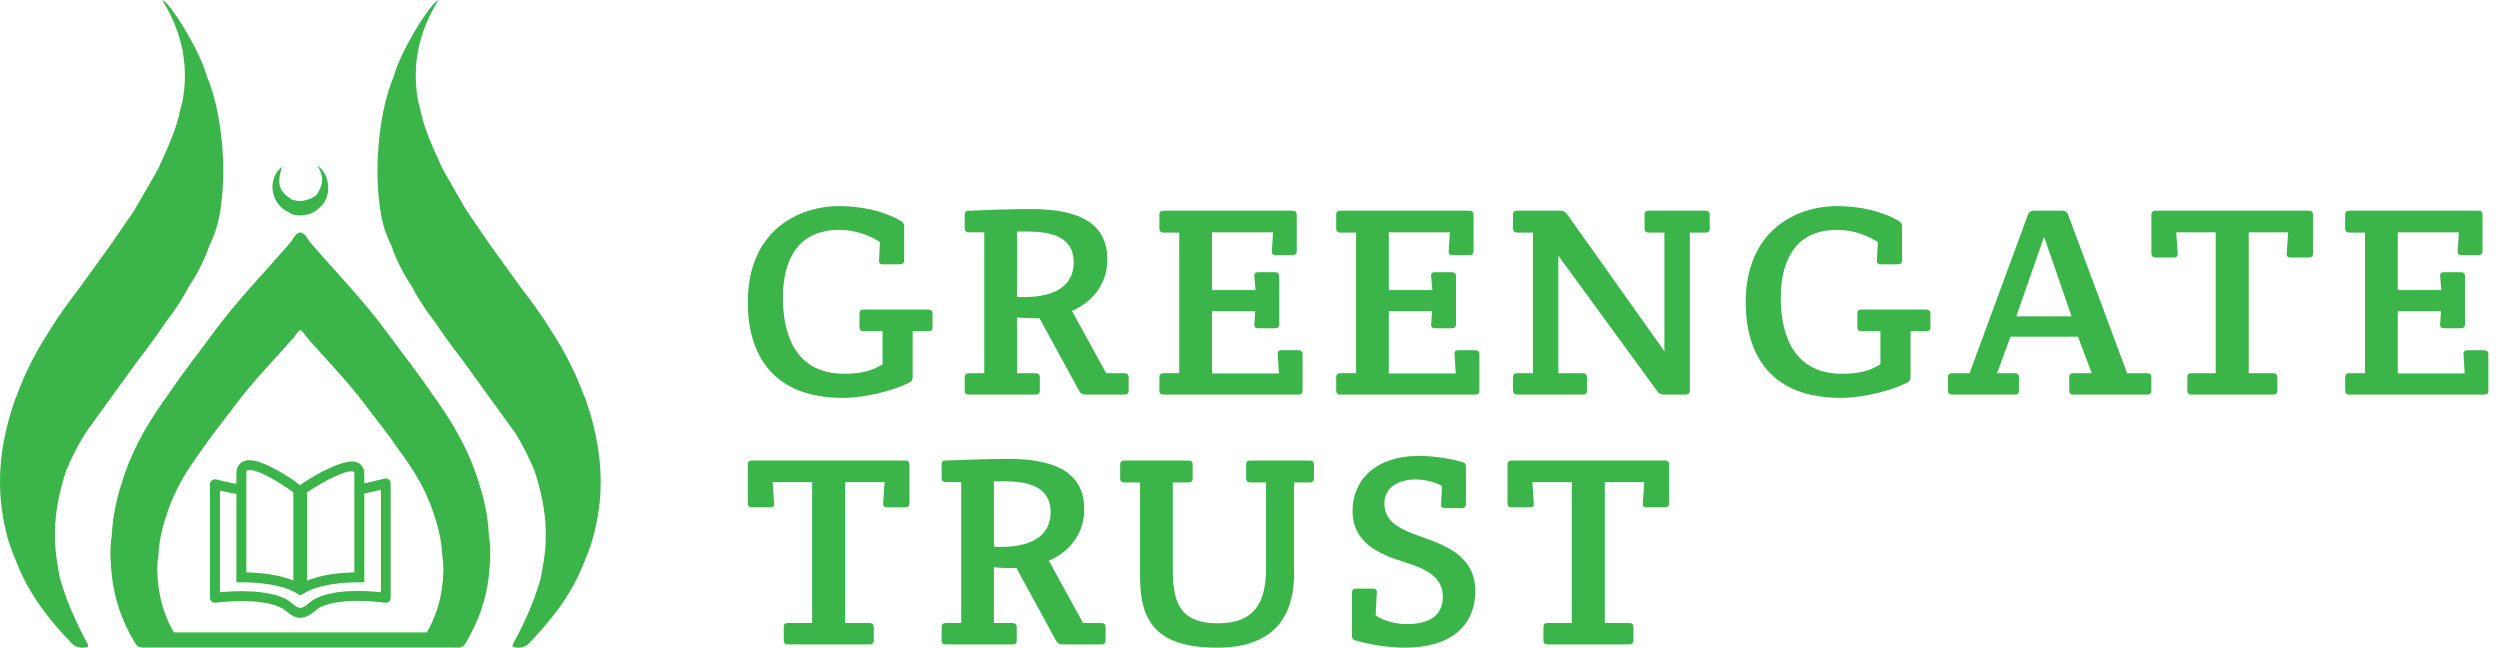 <svg width="193" height="50" viewBox="0 0 193 50" fill="none" xmlns="http://www.w3.org/2000/svg">
<path d="M70.457 29.125C70.457 29.334 70.366 29.46 70.141 29.565C68.877 30.192 66.756 30.715 65.064 30.715C59.717 30.715 57.731 27.453 57.731 23.333C57.731 17.833 61.59 15.91 64.793 15.91C66.531 15.91 68.246 16.307 69.486 17.018C69.689 17.122 69.802 17.269 69.802 17.478V20.092C69.802 20.301 69.689 20.405 69.464 20.405H68.178C67.952 20.405 67.839 20.322 67.862 20.092L67.93 18.691C67.366 18.314 66.26 17.75 64.771 17.75C61.477 17.75 60.439 20.238 60.439 22.998C60.439 26.114 61.612 28.854 65.154 28.854C66.441 28.854 67.298 28.645 68.133 28.122V25.57H66.689C66.463 25.57 66.35 25.466 66.35 25.257V24.211C66.35 23.982 66.441 23.897 66.689 23.897H71.652C71.878 23.897 71.991 24.002 71.991 24.211V25.257C71.991 25.487 71.878 25.57 71.652 25.57H70.457V29.125Z" fill="#3BB44A"/>
<path d="M78.514 22.915C78.695 22.936 78.853 22.936 79.033 22.936C81.425 22.936 82.891 22.078 82.891 20.259C82.891 18.272 81.154 17.875 79.326 17.875H78.514V22.915ZM74.476 29.125C74.476 28.916 74.588 28.812 74.814 28.812H75.987V17.938H74.814C74.588 17.938 74.476 17.833 74.476 17.624V16.578C74.476 16.348 74.566 16.265 74.814 16.265C76.258 16.202 78.311 16.14 79.62 16.14C83.501 16.14 85.486 17.352 85.486 20.029C85.486 21.911 84.358 23.312 82.756 24.002L85.396 28.812H86.795C87.02 28.812 87.133 28.916 87.133 29.125V30.15C87.133 30.38 87.02 30.463 86.795 30.463H83.816C83.568 30.463 83.433 30.38 83.32 30.192L80.251 24.566H79.8C79.259 24.566 78.898 24.546 78.514 24.504V28.812H79.936C80.162 28.812 80.274 28.916 80.274 29.125V30.15C80.274 30.38 80.184 30.463 79.936 30.463H74.814C74.588 30.463 74.476 30.38 74.476 30.15V29.125Z" fill="#3BB44A"/>
<path d="M93.565 22.392H96.927L96.837 21.325C96.814 21.095 96.927 21.012 97.153 21.012H98.416C98.642 21.012 98.755 21.116 98.755 21.325V25.026C98.755 25.235 98.642 25.34 98.416 25.34H97.153C96.927 25.34 96.814 25.256 96.837 25.026L96.904 24.023H93.565V28.832H98.732L98.642 27.348C98.619 27.117 98.732 27.034 98.958 27.034H100.221C100.447 27.034 100.559 27.139 100.559 27.348V30.15C100.559 30.38 100.469 30.463 100.221 30.463H89.842C89.594 30.463 89.504 30.359 89.504 30.15V29.125C89.504 28.895 89.617 28.812 89.842 28.812H91.038V17.959H89.842C89.617 17.959 89.504 17.854 89.504 17.645V16.578C89.504 16.348 89.617 16.265 89.842 16.265H99.77C100.018 16.265 100.108 16.369 100.108 16.578V19.381C100.108 19.611 99.996 19.694 99.77 19.694H98.507C98.281 19.694 98.168 19.611 98.19 19.381L98.281 17.938H93.565V22.392Z" fill="#3BB44A"/>
<path d="M107.215 22.392H110.577L110.487 21.325C110.464 21.095 110.577 21.012 110.803 21.012H112.066C112.292 21.012 112.405 21.116 112.405 21.325V25.026C112.405 25.235 112.292 25.34 112.066 25.34H110.803C110.577 25.34 110.464 25.256 110.487 25.026L110.555 24.023H107.215V28.832H112.382L112.292 27.348C112.269 27.117 112.382 27.034 112.608 27.034H113.871C114.097 27.034 114.21 27.139 114.21 27.348V30.15C114.21 30.38 114.12 30.463 113.871 30.463H103.493C103.245 30.463 103.154 30.359 103.154 30.15V29.125C103.154 28.895 103.267 28.812 103.493 28.812H104.689V17.959H103.493C103.267 17.959 103.154 17.854 103.154 17.645V16.578C103.154 16.348 103.267 16.265 103.493 16.265H113.42C113.668 16.265 113.759 16.369 113.759 16.578V19.381C113.759 19.611 113.646 19.694 113.42 19.694H112.157C111.931 19.694 111.818 19.611 111.841 19.381L111.931 17.938H107.215V22.392Z" fill="#3BB44A"/>
<path d="M130.456 30.15C130.456 30.358 130.343 30.463 130.117 30.463H128.471C128.245 30.463 128.064 30.38 127.951 30.212L120.303 19.736V28.811H122.175C122.401 28.811 122.514 28.916 122.514 29.125V30.15C122.514 30.38 122.401 30.463 122.175 30.463H117.144C116.918 30.463 116.806 30.358 116.806 30.15V29.125C116.806 28.895 116.918 28.811 117.144 28.811H118.34V17.959H117.144C116.918 17.959 116.806 17.854 116.806 17.645V16.578C116.806 16.348 116.918 16.265 117.144 16.265H120.461C120.687 16.265 120.844 16.348 120.98 16.537L128.493 27.117V17.959H127.297C127.072 17.959 126.959 17.854 126.959 17.645V16.578C126.959 16.348 127.072 16.265 127.297 16.265H131.652C131.878 16.265 131.99 16.369 131.99 16.578V17.645C131.99 17.875 131.878 17.959 131.652 17.959H130.456V30.15Z" fill="#3BB44A"/>
<path d="M147.494 29.125C147.494 29.334 147.403 29.46 147.178 29.565C145.914 30.192 143.793 30.715 142.101 30.715C136.754 30.715 134.769 27.453 134.769 23.333C134.769 17.833 138.627 15.91 141.83 15.91C143.568 15.91 145.283 16.307 146.523 17.018C146.727 17.122 146.84 17.269 146.84 17.478V20.092C146.84 20.301 146.727 20.405 146.501 20.405H145.215C144.989 20.405 144.876 20.322 144.899 20.092L144.967 18.691C144.403 18.314 143.297 17.75 141.808 17.75C138.514 17.75 137.476 20.238 137.476 22.998C137.476 26.114 138.65 28.854 142.191 28.854C143.478 28.854 144.335 28.645 145.17 28.122V25.57H143.726C143.5 25.57 143.387 25.466 143.387 25.257V24.211C143.387 23.982 143.478 23.897 143.726 23.897H148.69C148.915 23.897 149.028 24.002 149.028 24.211V25.257C149.028 25.487 148.915 25.57 148.69 25.57H147.494V29.125Z" fill="#3BB44A"/>
<path d="M155.66 24.42H159.925L157.804 18.272L155.66 24.42ZM154.171 28.812H155.525C155.751 28.812 155.863 28.916 155.863 29.125V30.15C155.863 30.38 155.751 30.463 155.525 30.463H150.719C150.471 30.463 150.381 30.359 150.381 30.15V29.125C150.381 28.895 150.493 28.812 150.719 28.812H152.05L156.563 16.558C156.653 16.348 156.789 16.265 157.014 16.265H159.203C159.428 16.265 159.564 16.348 159.654 16.558L164.212 28.812H165.746C165.994 28.812 166.084 28.916 166.084 29.125V30.15C166.084 30.38 165.971 30.463 165.746 30.463H160.083C159.857 30.463 159.744 30.359 159.744 30.15V29.125C159.744 28.895 159.857 28.812 160.083 28.812H161.482L160.421 25.989H155.209L154.171 28.812Z" fill="#3BB44A"/>
<path d="M169.201 30.463C168.953 30.463 168.863 30.359 168.863 30.15V29.125C168.863 28.895 168.953 28.811 169.201 28.811H171.052V17.938H168.005L168.118 19.569C168.141 19.799 168.028 19.882 167.803 19.882H166.426C166.201 19.882 166.088 19.778 166.088 19.569V16.578C166.088 16.369 166.201 16.265 166.426 16.265H178.226C178.452 16.265 178.565 16.369 178.565 16.578V19.569C178.565 19.778 178.452 19.882 178.226 19.882H176.85C176.625 19.882 176.512 19.799 176.534 19.569L176.647 17.938H173.601V28.811H175.474C175.7 28.811 175.812 28.916 175.812 29.125V30.15C175.812 30.38 175.7 30.463 175.474 30.463H169.201Z" fill="#3BB44A"/>
<path d="M185.107 22.392H188.469L188.379 21.325C188.356 21.095 188.469 21.012 188.695 21.012H189.958C190.184 21.012 190.297 21.116 190.297 21.325V25.026C190.297 25.235 190.184 25.34 189.958 25.34H188.695C188.469 25.34 188.356 25.256 188.379 25.026L188.446 24.023H185.107V28.832H190.274L190.184 27.348C190.161 27.117 190.274 27.034 190.5 27.034H191.763C191.989 27.034 192.102 27.139 192.102 27.348V30.15C192.102 30.38 192.011 30.463 191.763 30.463H181.385C181.136 30.463 181.046 30.359 181.046 30.15V29.125C181.046 28.895 181.159 28.812 181.385 28.812H182.58V17.959H181.385C181.159 17.959 181.046 17.854 181.046 17.645V16.578C181.046 16.348 181.159 16.265 181.385 16.265H191.312C191.56 16.265 191.65 16.369 191.65 16.578V19.381C191.65 19.611 191.538 19.694 191.312 19.694H190.048C189.823 19.694 189.71 19.611 189.733 19.381L189.823 17.938H185.107V22.392Z" fill="#3BB44A"/>
<path d="M60.845 49.749C60.597 49.749 60.507 49.645 60.507 49.436V48.411C60.507 48.181 60.597 48.097 60.845 48.097H62.695V37.223H59.649L59.762 38.855C59.785 39.084 59.672 39.168 59.446 39.168H58.07C57.844 39.168 57.731 39.064 57.731 38.855V35.865C57.731 35.656 57.844 35.551 58.07 35.551H69.87C70.096 35.551 70.209 35.656 70.209 35.865V38.855C70.209 39.064 70.096 39.168 69.87 39.168H68.494C68.268 39.168 68.156 39.084 68.178 38.855L68.291 37.223H65.245V48.097H67.118C67.343 48.097 67.456 48.202 67.456 48.411V49.436C67.456 49.666 67.343 49.749 67.118 49.749H60.845Z" fill="#3BB44A"/>
<path d="M76.731 42.2C76.911 42.221 77.07 42.221 77.25 42.221C79.642 42.221 81.108 41.363 81.108 39.544C81.108 37.558 79.371 37.16 77.543 37.16H76.731V42.2ZM72.692 48.41C72.692 48.201 72.805 48.097 73.031 48.097H74.204V37.223H73.031C72.805 37.223 72.692 37.119 72.692 36.91V35.864C72.692 35.634 72.783 35.55 73.031 35.55C74.475 35.488 76.528 35.425 77.837 35.425C81.717 35.425 83.703 36.638 83.703 39.314C83.703 41.197 82.575 42.597 80.973 43.287L83.613 48.097H85.012C85.237 48.097 85.35 48.201 85.35 48.41V49.435C85.35 49.665 85.237 49.749 85.012 49.749H82.033C81.785 49.749 81.65 49.665 81.537 49.477L78.468 43.852H78.017C77.476 43.852 77.115 43.831 76.731 43.789V48.097H78.153C78.378 48.097 78.491 48.201 78.491 48.41V49.435C78.491 49.665 78.401 49.749 78.153 49.749H73.031C72.805 49.749 72.692 49.665 72.692 49.435V48.41Z" fill="#3BB44A"/>
<path d="M90.54 43.81C90.54 46.257 90.878 48.118 94.037 48.118C96.903 48.118 97.737 46.445 97.737 43.873V37.245H96.542C96.316 37.245 96.203 37.14 96.203 36.931V35.865C96.203 35.635 96.316 35.551 96.542 35.551H101.099C101.325 35.551 101.438 35.656 101.438 35.865V36.931C101.438 37.161 101.325 37.245 101.099 37.245H99.903V44.313C99.903 47.136 98.73 50 93.969 50C89.299 50 88.013 48.013 88.013 44.542V37.245H86.817C86.591 37.245 86.478 37.14 86.478 36.931V35.865C86.478 35.635 86.591 35.551 86.817 35.551H91.736C91.961 35.551 92.074 35.656 92.074 35.865V36.931C92.074 37.161 91.961 37.245 91.736 37.245H90.54V43.81Z" fill="#3BB44A"/>
<path d="M112.856 35.655C113.104 35.718 113.171 35.822 113.171 36.031V38.917C113.171 39.126 113.059 39.23 112.833 39.23H111.569C111.344 39.23 111.231 39.147 111.254 38.917L111.321 37.516C110.87 37.265 110.103 37.014 109.291 37.014C107.892 37.014 106.876 37.683 106.876 38.854C106.876 40.067 107.666 40.715 109.516 41.363C111.412 42.032 113.893 42.848 113.893 45.608C113.893 48.347 111.953 50 108.478 50C106.899 50 105.41 49.665 104.688 49.456C104.44 49.393 104.372 49.289 104.372 49.08V45.755C104.372 45.525 104.485 45.441 104.71 45.441H105.974C106.2 45.441 106.312 45.525 106.29 45.755L106.2 47.49C106.561 47.804 107.553 48.181 108.591 48.181C110.035 48.181 111.389 47.72 111.389 46.069C111.389 44.584 110.171 43.936 108.411 43.392C106.403 42.764 104.417 41.886 104.417 39.419C104.417 37.056 106.222 35.195 109.516 35.195C110.938 35.195 112.246 35.487 112.856 35.655Z" fill="#3BB44A"/>
<path d="M119.492 49.749C119.244 49.749 119.154 49.645 119.154 49.436V48.411C119.154 48.181 119.244 48.097 119.492 48.097H121.343V37.223H118.296L118.41 38.855C118.432 39.084 118.319 39.168 118.093 39.168H116.717C116.492 39.168 116.379 39.064 116.379 38.855V35.865C116.379 35.656 116.492 35.551 116.717 35.551H128.517C128.743 35.551 128.856 35.656 128.856 35.865V38.855C128.856 39.064 128.743 39.168 128.517 39.168H127.141C126.916 39.168 126.803 39.084 126.825 38.855L126.938 37.223H123.892V48.097H125.765C125.99 48.097 126.103 48.202 126.103 48.411V49.436C126.103 49.666 125.99 49.749 125.765 49.749H119.492Z" fill="#3BB44A"/>
<path d="M4.63 44.649C4.451 43.719 4.289 42.788 4.247 41.831C4.167 39.929 4.519 38.097 5.12 36.293C5.546 35.309 6.025 34.35 6.595 33.435C7.444 32.259 8.291 31.068 9.154 29.893L10.729 27.717C11.453 26.79 12.135 25.845 12.805 24.86C13.465 23.998 14.077 23.096 14.584 22.113C15.254 21.127 15.771 20.074 16.171 18.953C16.62 18.05 16.896 17.095 17.031 16.096C17.319 14.099 17.291 12.103 17.031 10.119C16.839 8.655 16.529 7.221 15.95 5.838C15.514 4.13 13.323 0.439 12.546 0C12.586 0.082 12.614 0.164 12.658 0.233C14.077 2.584 14.584 5.115 14.092 7.821C14.038 8.027 13.97 8.233 13.926 8.437C13.598 10.066 12.889 11.542 12.203 13.045C11.617 14.085 11.017 15.124 10.412 16.163C9.823 17.025 9.238 17.887 8.649 18.748C7.814 19.897 6.997 21.047 6.161 22.195C5.382 23.22 4.604 24.259 3.931 25.352C2.852 27.007 1.935 28.729 1.281 30.576C1.254 30.631 1.227 30.659 1.21 30.712C0.281 33.327 -0.198 35.99 0.078 38.766C0.236 40.299 0.567 41.777 1.185 43.184C1.866 45.017 2.892 46.629 4.138 48.106C4.546 48.64 5.041 49.105 5.479 49.611C5.779 49.939 6.106 50.021 6.531 49.995C6.791 49.981 6.886 49.924 6.734 49.651C5.861 48.051 5.136 46.4 4.63 44.649Z" fill="#3BB44A"/>
<path d="M45.174 30.712C45.161 30.659 45.12 30.631 45.091 30.576C44.434 28.729 43.519 27.007 42.44 25.352C41.77 24.259 40.987 23.22 40.208 22.195C39.375 21.046 38.552 19.897 37.724 18.748C37.136 17.887 36.545 17.025 35.958 16.163C35.356 15.124 34.767 14.085 34.168 13.045C33.494 11.542 32.769 10.065 32.443 8.437C32.401 8.233 32.335 8.027 32.279 7.821C31.786 5.115 32.295 2.584 33.716 0.233C33.756 0.164 33.785 0.082 33.826 0C33.056 0.439 30.856 4.13 30.422 5.838C29.844 7.221 29.533 8.655 29.341 10.118C29.094 12.103 29.054 14.099 29.341 16.095C29.475 17.095 29.746 18.05 30.215 18.953C30.595 20.074 31.131 21.127 31.786 22.112C32.295 23.096 32.908 23.998 33.579 24.86C34.236 25.845 34.918 26.79 35.644 27.717L37.217 29.893C38.076 31.067 38.924 32.259 39.785 33.435C40.347 34.349 40.826 35.308 41.249 36.292C41.85 38.097 42.208 39.929 42.124 41.831C42.096 42.787 41.921 43.718 41.742 44.649C41.249 46.4 40.515 48.051 39.634 49.651C39.486 49.923 39.582 49.981 39.852 49.995C40.264 50.021 40.595 49.938 40.894 49.611C41.344 49.105 41.822 48.64 42.233 48.106C43.492 46.629 44.505 45.017 45.186 43.184C45.801 41.777 46.13 40.299 46.295 38.766C46.57 35.99 46.086 33.327 45.174 30.712Z" fill="#3BB44A"/>
<path d="M22.331 16.409C22.726 16.683 23.177 16.655 23.616 16.573C24.067 16.534 24.398 16.299 24.697 15.999C25.614 15.261 25.558 13.456 24.477 12.772C25.093 13.649 24.916 14.386 24.398 15.085C23.959 15.384 23.479 15.563 22.934 15.507C22.799 15.479 22.66 15.452 22.536 15.412C21.511 14.741 21.36 14.235 21.77 12.867C20.579 13.839 20.878 15.78 22.331 16.409Z" fill="#3BB44A"/>
<path d="M12.223 42.943C12.223 42.928 12.223 42.901 12.234 42.887C12.273 41.638 12.604 40.456 13.014 39.286C13.601 37.622 14.529 36.144 15.581 34.733C16.404 33.51 17.335 32.381 18.209 31.212C19.576 29.386 21.177 27.773 22.665 26.066C22.842 25.872 22.976 25.562 23.187 25.482C23.397 25.562 23.531 25.872 23.708 26.066C25.196 27.773 26.797 29.386 28.164 31.212C29.038 32.381 29.969 33.51 30.792 34.733C31.844 36.144 32.772 37.622 33.359 39.286C33.769 40.456 34.1 41.638 34.139 42.887C34.15 42.901 34.15 42.928 34.15 42.943C34.279 43.707 34.234 44.486 34.139 45.252C33.983 46.524 33.587 47.715 32.954 48.821H13.419C12.786 47.715 12.391 46.524 12.234 45.252C12.139 44.486 12.094 43.707 12.223 42.943ZM37.736 41.31C37.679 39.642 37.257 38.043 36.711 36.484C35.929 34.254 34.702 32.259 33.32 30.358C32.225 28.729 31.009 27.212 29.862 25.639C28.069 23.191 25.949 21.031 23.98 18.748C23.731 18.462 23.546 17.964 23.187 17.941C22.827 17.964 22.642 18.462 22.393 18.748C20.424 21.031 18.304 23.191 16.511 25.639C15.364 27.212 14.148 28.729 13.053 30.358C11.671 32.259 10.444 34.254 9.662 36.484C9.116 38.043 8.694 39.642 8.637 41.31C8.622 41.325 8.622 41.352 8.622 41.379C8.459 42.403 8.526 43.443 8.637 44.482C8.842 46.302 9.443 47.984 10.372 49.556C10.508 49.803 10.675 50.006 11.017 49.995C11.26 49.992 11.505 49.992 11.748 49.99H21.81C22.268 49.991 22.727 49.991 23.187 49.992C23.645 49.991 24.105 49.991 24.564 49.99H34.625C34.868 49.992 35.113 49.992 35.356 49.995C35.698 50.006 35.865 49.803 36.001 49.556C36.93 47.984 37.531 46.302 37.736 44.482C37.847 43.443 37.914 42.403 37.751 41.379C37.751 41.352 37.751 41.325 37.736 41.31Z" fill="#3BB44A"/>
<path d="M16.98 37.871C17.386 37.96 17.937 38.09 18.248 38.129V44.955H18.694C19.707 44.955 21.603 45.057 22.835 45.762L22.947 45.826L23.191 45.967L23.397 45.852L23.524 45.773C24.743 45.057 26.651 44.955 27.676 44.955H28.123V38.109L29.407 37.805V45.724C28.37 45.608 25.807 45.429 24.281 46.249C24.154 46.313 24.027 46.416 23.884 46.531C23.668 46.71 23.397 46.927 23.191 46.927C22.974 46.927 22.72 46.723 22.514 46.555C22.386 46.441 22.256 46.351 22.13 46.275C20.606 45.466 18.005 45.62 16.98 45.724V37.871ZM19.015 36.563C19.015 36.294 19.093 36.281 19.261 36.281C20.143 36.281 22.08 37.588 22.644 38.012V44.813C21.502 44.353 20.131 44.212 19.015 44.185V36.563ZM23.705 44.827V38.012C24.281 37.613 26.269 36.385 27.149 36.385C27.355 36.385 27.355 36.436 27.355 36.563V44.185C26.241 44.212 24.846 44.353 23.705 44.827ZM16.643 46.531C16.684 46.531 20.089 46.056 21.771 46.954C21.835 46.992 21.935 47.068 22.04 47.144C22.322 47.376 22.707 47.696 23.179 47.696H23.191C23.668 47.696 24.075 47.362 24.374 47.132C24.471 47.043 24.575 46.954 24.641 46.915C26.316 46.03 29.688 46.531 29.724 46.531C29.84 46.542 29.944 46.517 30.037 46.441C30.109 46.364 30.159 46.261 30.159 46.16V37.321C30.159 37.204 30.109 37.09 30.02 37.024C29.932 36.949 29.803 36.924 29.688 36.949L28.123 37.322V36.563C28.123 35.988 27.753 35.629 27.149 35.629C26.088 35.629 23.844 36.924 23.166 37.459C22.53 36.924 20.36 35.526 19.261 35.526C18.631 35.526 18.248 35.91 18.248 36.563V37.351C17.876 37.293 17.142 37.121 16.684 37.013C16.569 36.987 16.442 37.013 16.352 37.09C16.263 37.154 16.211 37.269 16.211 37.395V46.146C16.211 46.261 16.263 46.364 16.34 46.441C16.427 46.517 16.531 46.542 16.643 46.531Z" fill="#3BB44A"/>
</svg>
